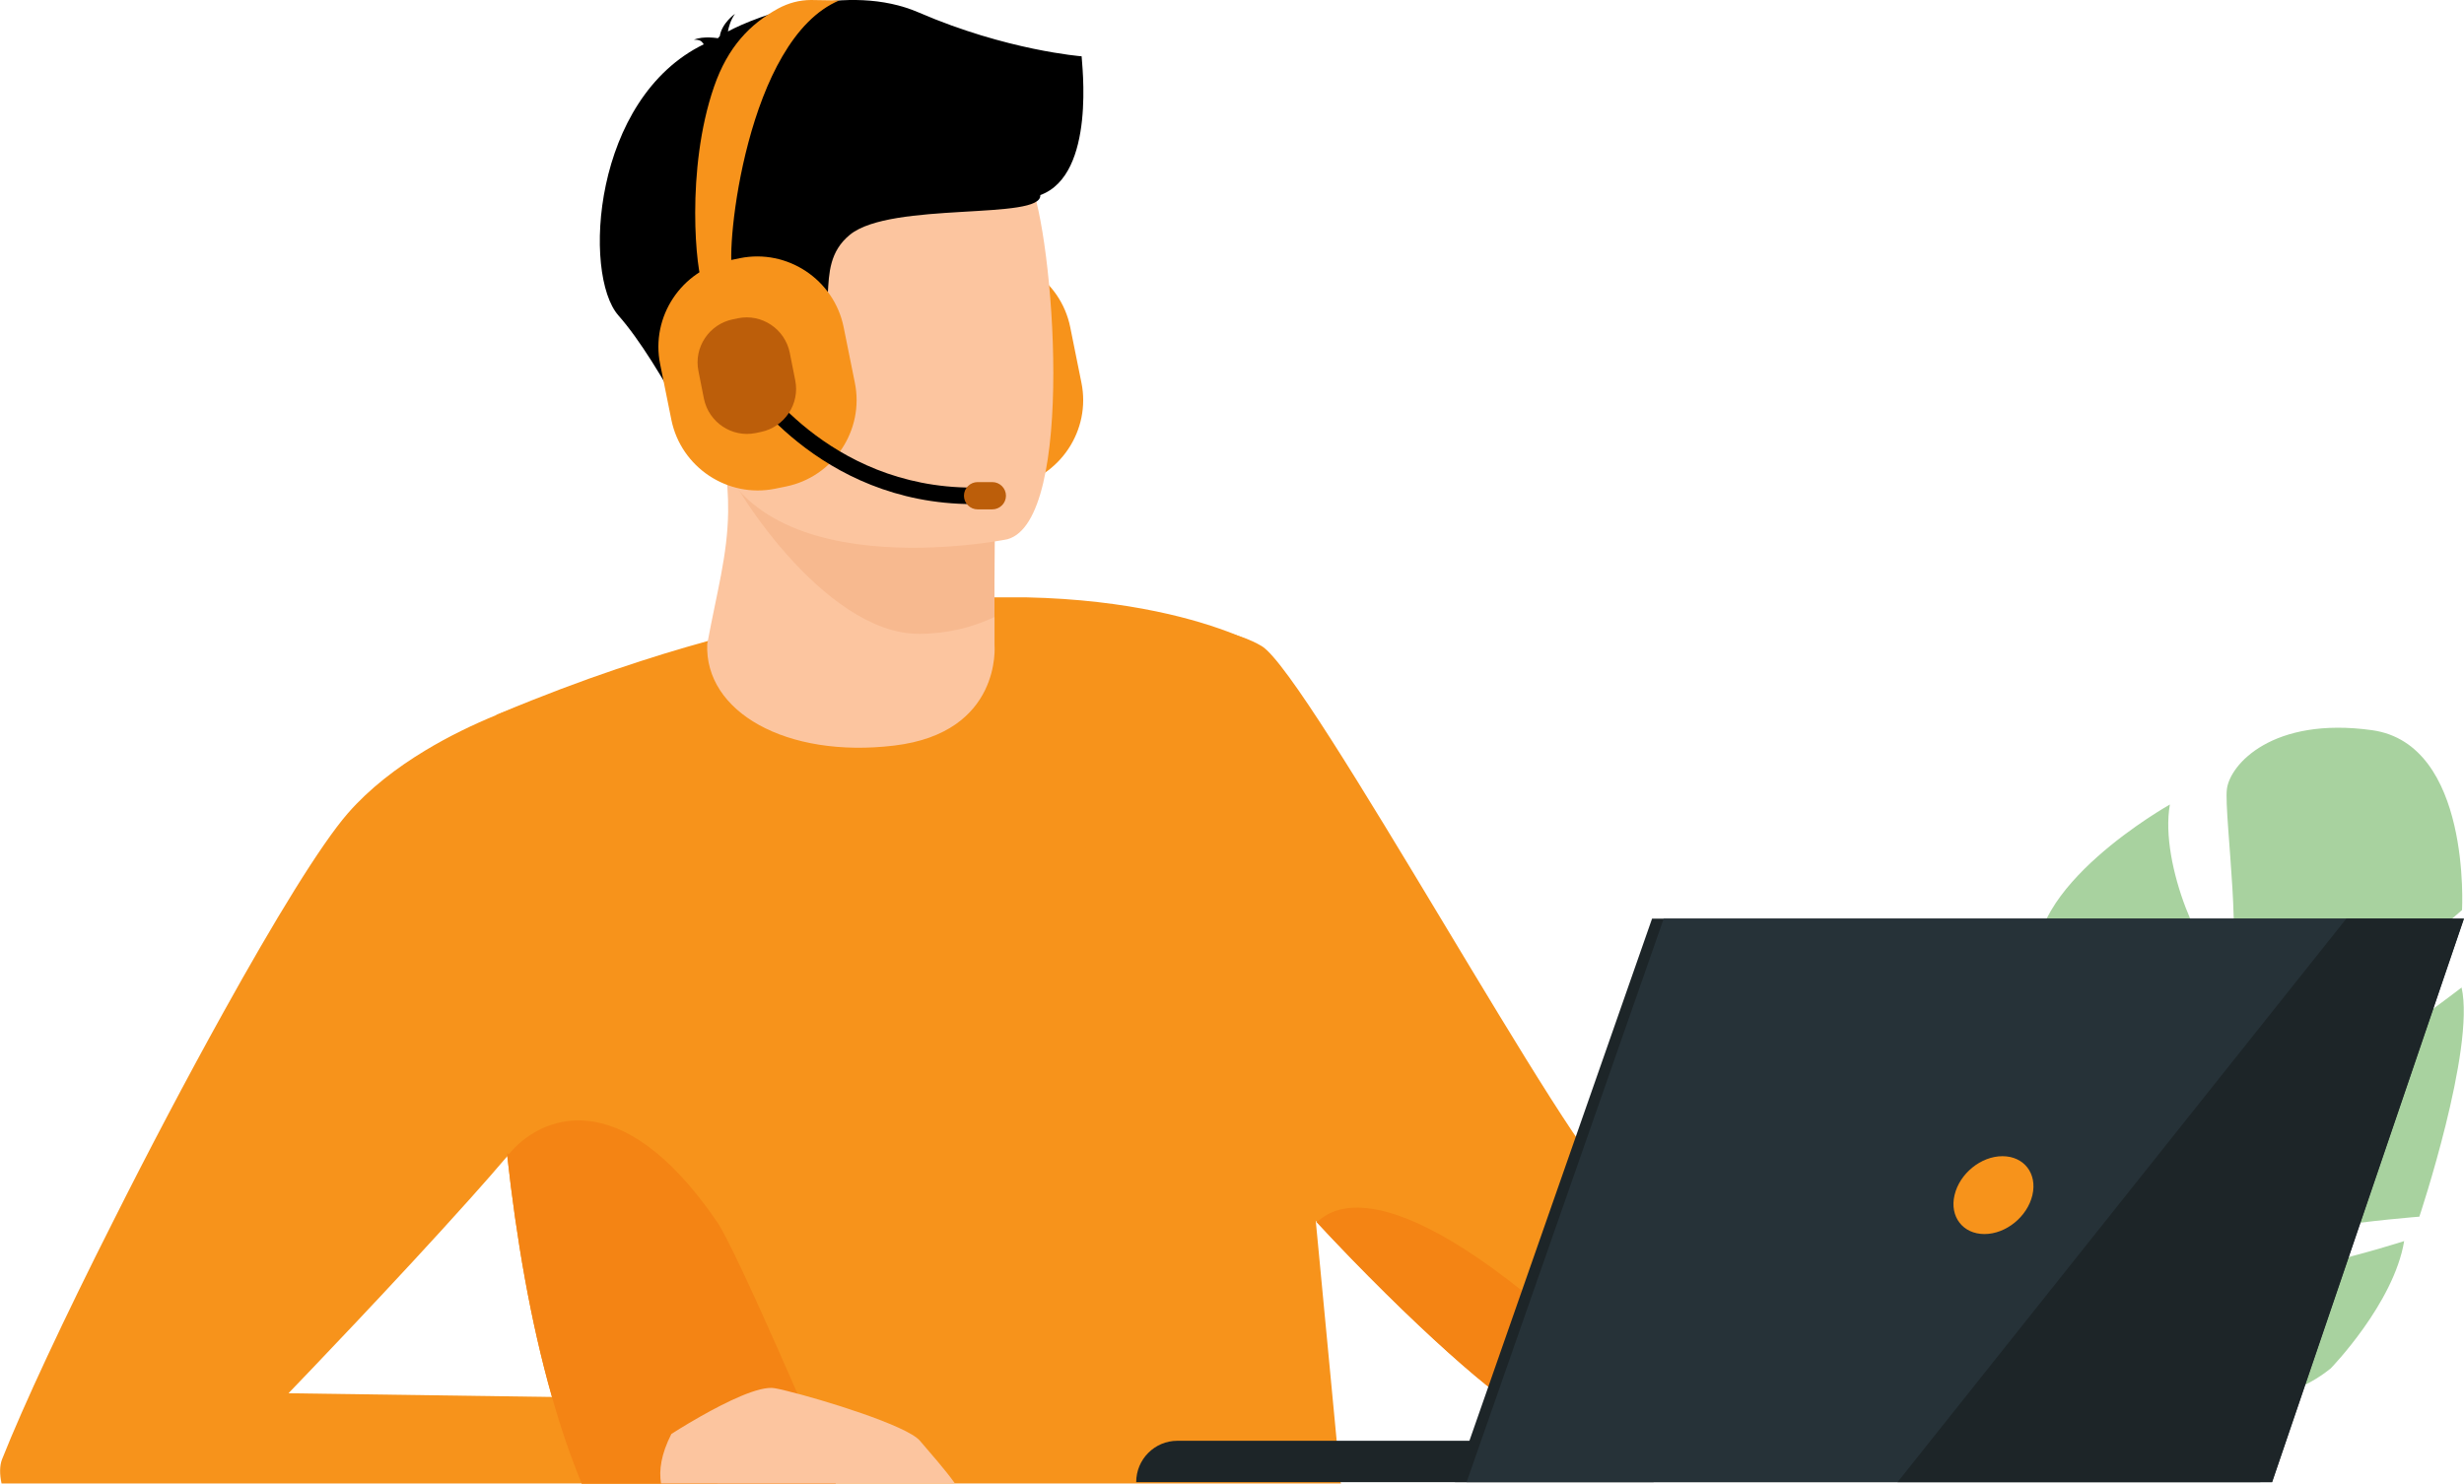<?xml version="1.0" encoding="UTF-8"?>
<svg id="Layer_1" data-name="Layer 1" xmlns="http://www.w3.org/2000/svg" viewBox="0 0 112.01 67.46">
  <defs>
    <style>
      .cls-1 {
        fill: #a8d29f;
      }

      .cls-2 {
        fill: #f48414;
      }

      .cls-3 {
        fill: #bc5e0a;
      }

      .cls-4 {
        fill: #f7931b;
      }

      .cls-5 {
        fill: #f7b98f;
      }

      .cls-6 {
        fill: #1d2528;
      }

      .cls-7 {
        fill: #fcc59f;
      }

      .cls-8 {
        fill: #263238;
      }
    </style>
  </defs>
  <path class="cls-4" d="m60.97,67.45H26.44c-.51-1.24-.96-2.56-1.35-3.94-.98-3.44-1.62-7.24-2.03-10.95,0-.05,0-.1-.02-.14-.7-6.45-.7-12.65-.61-16.37.05-2.16.14-3.48.14-3.55.07-.03.15-.06.22-.09,1.83-.77,3.59-1.43,5.27-2,0,0,.01,0,.01,0,1.41-.48,2.78-.9,4.09-1.26,2.3-.63,4.45-1.09,6.43-1.4,2.34-.37,4.45-.55,6.35-.59.09,0,.17,0,.25,0,.5,0,.98,0,1.45,0,4.73.1,7.87,1.04,9.46,1.67.22.09.41.17.57.24.02,0,.04.02.06.03.18.08.32.15.42.2.01,0,.03.01.04.02.05.02.09.05.14.08l3.62,38.07h0Z"/>
  <path class="cls-4" d="m95.38,61.8c-3.46,1.61-24.04,2.95-26.01,2.38-1.01-.29-5.26-4.03-9.52-8.63h0c-4.04-4.35-8.11-9.47-9.48-13.15-2.83-7.57-.4-14.29-.4-14.29,0,0,5.25-.02,7.39,1.27,2.14,1.3,14.38,23.84,16.02,24.43,1.64.6,21.02,1.71,23.24,2.76,0,0,2.23,3.62-1.22,5.22Z"/>
  <path class="cls-4" d="m32.6,67.45H.07c-.09-.42-.09-.8.02-1.09.97-2.45,2.86-6.49,5.05-10.82,1.6-3.19,3.36-6.53,5.02-9.52,2.3-4.15,4.42-7.63,5.66-9.05.98-1.12,2.21-2.06,3.5-2.84,1.09-.66,2.22-1.2,3.27-1.63.07-.03.15-.06.22-.09,2.27-.92,4.06-1.32,4.06-1.32,0,0,.02,1.03.03,2.61,0,4.59-.17,13.83-1.63,16.08-.41.63-1.17,1.58-2.12,2.69-.03.03-.05.06-.08.09-.51.6-1.08,1.25-1.68,1.92-3.4,3.8-7.7,8.27-8.22,8.81-.04.04-.05.06-.05.06h.06l17.72.25c.4.17.71.46.95.81.56.82.73,2.02.76,3.05h0Z"/>
  <path class="cls-4" d="m46.03,22.12l-.49.1c-2.16.44-4.28-.97-4.72-3.13l-.51-2.53c-.44-2.16.97-4.28,3.13-4.72l.49-.1c2.16-.44,4.28.97,4.72,3.13l.51,2.53c.44,2.16-.97,4.28-3.13,4.72Z"/>
  <path class="cls-1" d="m96.47,59.71s4.69,6.35,9.48,2.51c0,0,2.87-2.95,3.34-5.79,0,0-7.56,2.44-7.93,1-.37-1.43,8.62-2.11,8.62-2.11,0,0,2.55-7.64,1.92-10.42,0,0-7,5.42-7,3.94,0-1.48,7.02-7.46,7.02-7.46,0,0,.43-7.55-4.09-8.18-4.52-.63-6.47,1.56-6.6,2.69-.14,1.13.84,8.13-.09,8.06-.93-.07-2.99-4.62-2.5-7.37,0,0-6.83,3.83-5.98,7.6.85,3.78,3.37,4.67,3.85,7.01.48,2.35.06,4.16-.73,3.05-.79-1.1-.87-5.17-2.73-6.87-1.87-1.71-3.07-3.13-3.35.51-.28,3.65.98,9.96,3.88,10.9l2.89.93h0Z"/>
  <path class="cls-7" d="m45.21,28.06v1.27s.35,3.98-4.56,4.57c-4.91.59-8.63-1.54-8.5-4.62.44-2.38.92-4.02.95-5.99.01-.73-.04-1.51-.18-2.39l9.51-.2,2.8.45-.03,6.89h0Z"/>
  <path class="cls-5" d="m45.23,21.17l-.03,6.89c-1.01.47-2.15.76-3.43.76-4.37,0-8.72-7.03-8.86-7.9l12.31.25Z"/>
  <path class="cls-7" d="m45.79,24.52s-12.17,2.48-13.6-5.13c-1.43-7.61-3.96-12.41,3.75-14.31,7.71-1.9,9.77.71,10.87,3.14,1.09,2.42,2.11,15.46-1.02,16.3h0Z"/>
  <path d="m49.17,2.56s-3.4-.26-7.4-1.99c-3.25-1.41-7.35.15-8.68.86.04-.22.12-.51.32-.8,0,0-.6.42-.69,1.02-.06.05-.09.08-.07.09,0,0-.68-.12-1.11.07,0,0,.31-.04.41.15.01.02.03.04.05.05-5.07,2.46-5.52,10.47-3.89,12.33,1.97,2.23,4.33,7.25,4.33,7.25,0,0,.86-1.19.5-3.15-.36-1.96,1.34-1.97,3.48-2.86,2.14-.9.35-3.39,2.22-4.91,1.87-1.52,8.75-.64,8.65-1.8,2.55-.93,1.88-6.04,1.88-6.3h0Z"/>
  <path class="cls-2" d="m26.44,67.45c-.51-1.24-.96-2.56-1.35-3.94-.98-3.44-1.62-7.24-2.03-10.95,0-.05,0-.1-.02-.14.03.01.07.08.1.05,1.34-1.63,5.01-3.42,9.46,3.09.89,1.3,4.78,10.38,5.4,11.9h-11.56Z"/>
  <path class="cls-7" d="m30.05,67.45c-.1-.59,0-1.33.47-2.25,0,0,.57-.37,1.33-.8,1.13-.64,2.67-1.41,3.37-1.28.13.02.29.06.5.11,1.66.4,5.52,1.59,6.1,2.28.48.57,1.14,1.3,1.59,1.94h-13.35Z"/>
  <path class="cls-2" d="m95.38,61.8c-3.46,1.61-24.04,2.95-26.01,2.39-1.01-.29-5.26-4.03-9.53-8.63.21.03,2.16-3.23,11.06,4.56,0,0,2.33,1.04,8.67.46,6.34-.58,14.49-.79,15.8,1.22Z"/>
  <path class="cls-6" d="m75.17,67.39h-23.52c0-1.04.84-1.88,1.87-1.88h21.65v1.88h0Z"/>
  <path class="cls-6" d="m75.1,41.77h36.37l-8.72,25.62h-36.61l8.96-25.62Z"/>
  <path class="cls-8" d="m112,41.77l-8.72,25.62h-36.61l8.96-25.62h36.37Z"/>
  <path class="cls-4" d="m92.39,54.34c-.23.98-1.2,1.77-2.18,1.77s-1.59-.79-1.36-1.77c.23-.98,1.2-1.77,2.18-1.77s1.59.79,1.36,1.77Z"/>
  <path class="cls-6" d="m112.01,41.77l-8.72,25.62h-17.03l20.4-25.62h5.36Z"/>
  <path class="cls-4" d="m35.73,22.12l-.49.1c-2.16.44-4.28-.97-4.72-3.13l-.51-2.53c-.44-2.16.97-4.28,3.13-4.72l.49-.1c2.16-.44,4.28.97,4.72,3.13l.51,2.53c.44,2.16-.97,4.28-3.13,4.72Z"/>
  <path class="cls-4" d="m31.96,13c-.32-.59-.8-5.3.5-9.06.63-1.82,1.64-2.85,2.91-3.55.46-.25.97-.39,1.5-.39l1.28.02c-4.21,1.78-5.18,11.31-4.85,12.33,0-.03-.02-.05-.03-.07l-1.3.72h0Z"/>
  <path d="m44.23,22.92c-7.07,0-10.57-5.59-10.61-5.65l.63-.39-.32.19.32-.19c.03.05,3.33,5.29,9.97,5.29h.13v.74h-.13Z"/>
  <path class="cls-3" d="m34.59,19.64l-.24.05c-1.08.22-2.13-.49-2.35-1.56l-.25-1.26c-.22-1.08.49-2.13,1.56-2.35l.24-.05c1.08-.22,2.13.49,2.35,1.56l.25,1.26c.22,1.08-.49,2.13-1.56,2.35Z"/>
  <path class="cls-3" d="m45.11,23.16h-.67c-.34,0-.62-.28-.62-.62s.28-.62.62-.62h.67c.34,0,.62.28.62.62s-.28.62-.62.62Z"/>
</svg>
